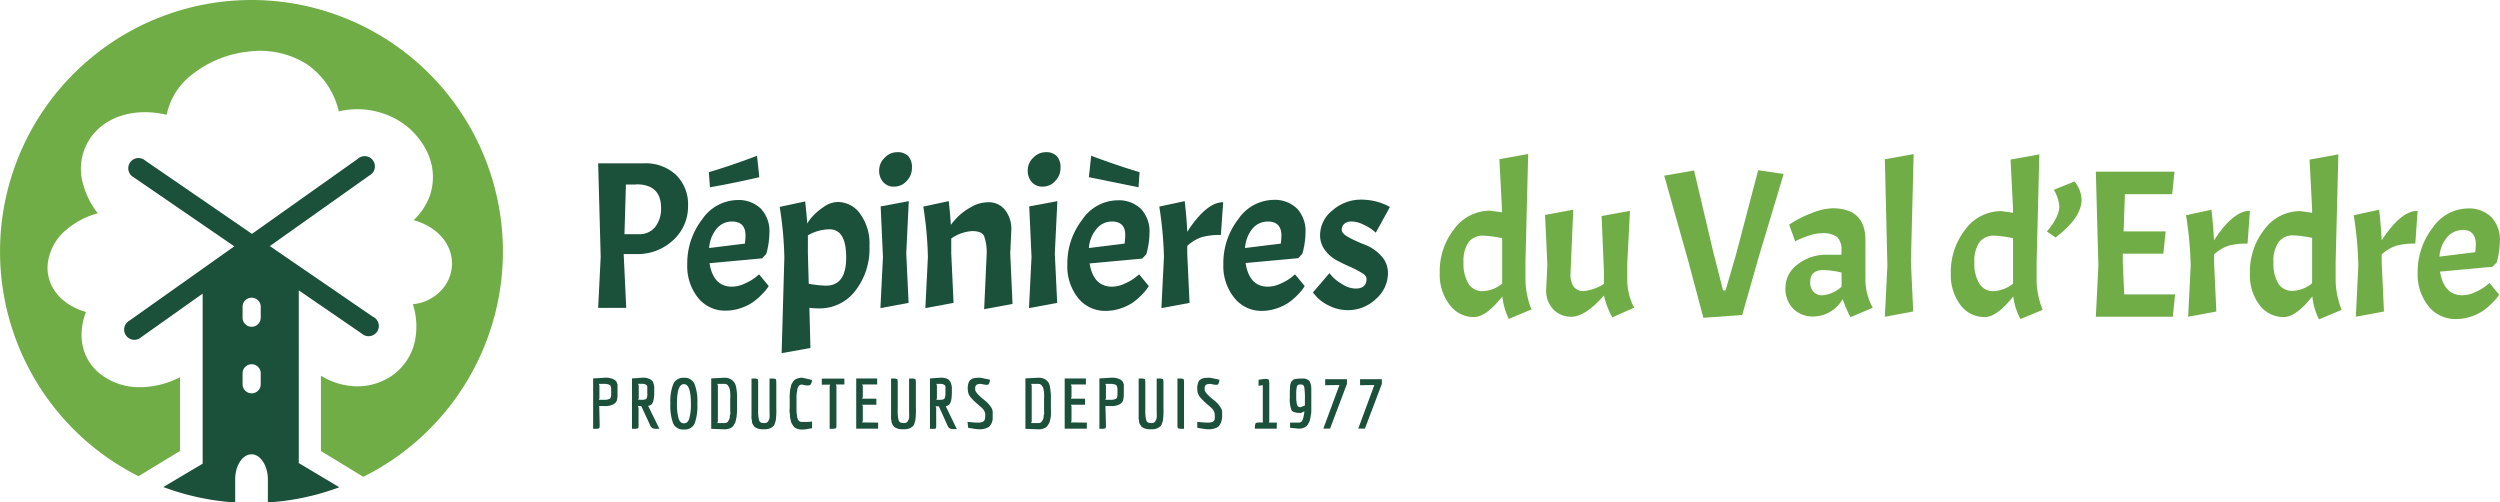 <svg xmlns="http://www.w3.org/2000/svg" viewBox="0 0 413.27 83.06"><defs><style>.cls-1{fill:#1b503a;}.cls-2{fill:#70ad47;}</style></defs><g id="Calque_2" data-name="Calque 2"><g id="textes"><path class="cls-1" d="M61.73,52.42,44.6,40.68,61.07,29a1.69,1.69,0,1,0-1.94-2.73L41.65,38.66,24,26.54a1.69,1.69,0,1,0-1.9,2.77L38.73,40.72,21.4,53a1.69,1.69,0,1,0,1.94,2.74L33.5,48.54V76.65L27,80.51a41.47,41.47,0,0,0,11.88,2.55l0-3.85c0-2.28,1.24-4.13,2.72-4.11s2.69,1.9,2.68,4.18l0,3.78a41.3,41.3,0,0,0,11.81-2.51l-6.7-4V48l10.41,7.14a1.69,1.69,0,1,0,1.9-2.76ZM43.1,63.52a1.5,1.5,0,1,1-3,0l0-1.81a1.5,1.5,0,1,1,3,0Zm0-11a1.5,1.5,0,1,1-3,0l0-1.81a1.5,1.5,0,1,1,3,0Z"/><path class="cls-2" d="M41.57,0A41.58,41.58,0,0,0,22.89,78.72l6.87-4.17V62.36A14.81,14.81,0,0,1,23.53,64H23.2a10.41,10.41,0,0,1-6.92-2.42c-2.78-2.44-3.52-6.14-2.08-10C9.42,50.12,7.76,46.83,7.86,44a8.48,8.48,0,0,1,3.08-6,13.27,13.27,0,0,1,5.23-2.74,13.46,13.46,0,0,1-2.58-5.4,9,9,0,0,1,1.12-6.69c2.42-3.87,7.43-5.46,12.84-4.2a11.21,11.21,0,0,1,4.17-6.63,18.11,18.11,0,0,1,9.52-3.83,14.47,14.47,0,0,1,9.46,2.09A12.93,12.93,0,0,1,56,18.41a13.35,13.35,0,0,1,8.43.77,12.26,12.26,0,0,1,6.26,6.1,9.54,9.54,0,0,1,.39,7,10.4,10.4,0,0,1-2.7,4.1c3.63,1.07,5.14,3.16,5.75,4.5a6.41,6.41,0,0,1-.71,6.55,7.35,7.35,0,0,1-5.17,2.86,12,12,0,0,1,.28,6.35,9.35,9.35,0,0,1-4,5.64,10.19,10.19,0,0,1-7.23,1.43,11.47,11.47,0,0,1-4.25-1.61V74.55l7,4.27A41.58,41.58,0,0,0,41.57,0Z"/><path class="cls-1" d="M99.13,70.18c0,.35,0,.56-.1.62a1.82,1.82,0,0,1-.73.08h-.25V62.56l1.87-.12a3,3,0,0,1,1.59.3,1.59,1.59,0,0,1,.27.21.68.68,0,0,1,.18.28l.12.31a1.49,1.49,0,0,1,0,.37c0,.3,0,.59,0,.89s0,.52,0,.67a3.07,3.07,0,0,1-.07.54,1.06,1.06,0,0,1-.2.49,2.13,2.13,0,0,1-.38.32,2.93,2.93,0,0,1-1.57.3h-.8Zm.8-4.09a1.74,1.74,0,0,0,.87-.18c.13-.08.21-.28.23-.61,0-.11,0-.28,0-.51s0-.41,0-.51a1.23,1.23,0,0,0-.06-.36.41.41,0,0,0-.17-.27,1.73,1.73,0,0,0-.87-.19H99l.09.29v2.08l-.09.26Z"/><path class="cls-1" d="M104.75,70.88h-.28V62.56l1.65-.12a2.47,2.47,0,0,1,1.43.3,2,2,0,0,1,.26.21.7.7,0,0,1,.17.27l.09.33a1.5,1.5,0,0,1,.08.57v.67c0,1.11-.16,1.8-.47,2.08a1,1,0,0,1-.54.22L109,70.88h-.38a1.74,1.74,0,0,1-.78-.11,1,1,0,0,1-.38-.5L106,67.12h-.55l.11.29v2.77c0,.35,0,.56-.1.62A1.85,1.85,0,0,1,104.75,70.88Zm1.4-4.79c.41,0,.66-.08.75-.25A1.9,1.9,0,0,0,107,65v-.73a2.58,2.58,0,0,0,0-.36.56.56,0,0,0-.14-.27,1.13,1.13,0,0,0-.69-.19h-.69l.11.29v2.08l-.09.26Z"/><path class="cls-1" d="M113.06,71a1.79,1.79,0,0,1-1.78-1,8.34,8.34,0,0,1-.46-3.28,7.86,7.86,0,0,1,.49-3.27,1.8,1.8,0,0,1,1.75-1,1.76,1.76,0,0,1,1.74,1,8,8,0,0,1,.48,3.27,8.6,8.6,0,0,1-.45,3.29A1.78,1.78,0,0,1,113.06,71Zm-1.15-4.3a8.76,8.76,0,0,0,.26,2.46c.17.55.46.82.89.82s.73-.27.89-.82a8.72,8.72,0,0,0,.26-2.45c0-2.14-.38-3.21-1.15-3.21S111.91,64.53,111.91,66.66Z"/><path class="cls-1" d="M121.72,64.17a9.67,9.67,0,0,1,.12,1.11c0,.3,0,.69,0,1.17v1a8.94,8.94,0,0,1-.06,1.24c0,.26-.08.51-.13.74a1.63,1.63,0,0,1-.17.54l-.26.41a1,1,0,0,1-.35.33,2.33,2.33,0,0,1-1.11.26l-2.19-.08V62.55l2.19-.11a2.07,2.07,0,0,1,1,.23,2,2,0,0,1,.62.54A2.39,2.39,0,0,1,121.72,64.17Zm-1.94,5.77a.66.66,0,0,0,.57-.27,3.09,3.09,0,0,0,.17-.29,1.35,1.35,0,0,0,.12-.41c0-.19,0-.34.07-.48s0-.32,0-.57,0-.44,0-.59V66a8,8,0,0,0,0-1.06c0-.18,0-.35-.08-.54a1.27,1.27,0,0,0-.12-.4,2,2,0,0,0-.17-.27.66.66,0,0,0-.57-.27h-1.19l.09.29v5.9l-.1.29Z"/><path class="cls-1" d="M127.21,67.42V62.58h.29a1.61,1.61,0,0,1,.72.08c.07.06.11.27.11.62v4.14a12.31,12.31,0,0,1-.09,2.08c-.06.21-.12.4-.18.59a.91.91,0,0,1-.25.39,3.3,3.3,0,0,1-.37.26,2.45,2.45,0,0,1-1.21.22,2.81,2.81,0,0,1-.94-.11l-.41-.19a.74.74,0,0,1-.27-.26,2.72,2.72,0,0,0-.19-.3,1.12,1.12,0,0,1-.12-.4c0-.19,0-.34-.07-.44a3.16,3.16,0,0,1,0-.55c0-.26,0-.46,0-.6V62.58h.27a1.64,1.64,0,0,1,.73.08c.07.06.1.27.1.62v4.51a6.1,6.1,0,0,0,.16,1.7c.1.3.37.45.79.45a1.22,1.22,0,0,0,.41-.06.53.53,0,0,0,.28-.22,2.55,2.55,0,0,0,.17-.32,1.88,1.88,0,0,0,.09-.51Q127.21,68.29,127.21,67.42Z"/><path class="cls-1" d="M131.67,65.41c0,.27,0,.69,0,1.25s0,1,0,1.25a6.63,6.63,0,0,0,.1.91,1.29,1.29,0,0,0,.27.72.69.69,0,0,0,.53.21c.23,0,.53,0,.92,0l.75-.06v1.12c-.07,0-.3,0-.69.1a5.47,5.47,0,0,1-.93.1,2.35,2.35,0,0,1-.62-.07,2,2,0,0,1-.49-.19,1,1,0,0,1-.37-.33l-.26-.41a1.63,1.63,0,0,1-.17-.54c-.05-.23-.09-.43-.11-.58s0-.38-.06-.69,0-.54,0-.71V65.89a8.8,8.8,0,0,1,.06-1.22c0-.26.08-.5.13-.73a1.65,1.65,0,0,1,.17-.53c.07-.12.16-.25.26-.4a1.11,1.11,0,0,1,.37-.32,2.44,2.44,0,0,1,1.11-.25l1.6.37c-.06.44-.17.72-.34.83a.84.84,0,0,1-.39.08,2.84,2.84,0,0,1-.6-.07l-.33-.08a.69.69,0,0,0-.52.21,1.29,1.29,0,0,0-.27.72A6.63,6.63,0,0,0,131.67,65.41Z"/><path class="cls-1" d="M139.58,63.56h-1.41l.1.29v6.33c0,.35,0,.56-.11.62a1.82,1.82,0,0,1-.73.08h-.28v-7l.08-.29h-1.38v-1h3.73Z"/><path class="cls-1" d="M145.16,69.86v1h-3.62v-8.3H145v1h-2.48l.11.29v1.76l-.11.29h2.35v1h-2.33l.09.26v2.38l-.11.29Z"/><path class="cls-1" d="M150.28,67.42V62.58h.29a1.61,1.61,0,0,1,.72.08c.07.06.11.27.11.62v4.14a12.31,12.31,0,0,1-.09,2.08c-.05.21-.12.4-.18.59a.91.91,0,0,1-.25.39,3.3,3.3,0,0,1-.37.26,2.43,2.43,0,0,1-1.21.22,2.81,2.81,0,0,1-.94-.11l-.41-.19a.65.65,0,0,1-.26-.26l-.19-.3a1.32,1.32,0,0,1-.13-.4c0-.19-.05-.34-.07-.44a4.67,4.67,0,0,1,0-.55c0-.26,0-.46,0-.6V62.58h.27a1.64,1.64,0,0,1,.73.08c.07.06.1.27.1.62v4.51a6.1,6.1,0,0,0,.16,1.7c.1.3.37.45.79.45a1.22,1.22,0,0,0,.41-.06.53.53,0,0,0,.28-.22,2.55,2.55,0,0,0,.17-.32,1.88,1.88,0,0,0,.09-.51Q150.28,68.29,150.28,67.42Z"/><path class="cls-1" d="M154,70.88h-.27V62.56l1.65-.12a2.47,2.47,0,0,1,1.43.3A1.84,1.84,0,0,1,157,63a.6.6,0,0,1,.17.27l.1.33a1.73,1.73,0,0,1,.08.57v.67c0,1.11-.16,1.8-.48,2.08a1,1,0,0,1-.54.22l1.84,3.79h-.38a1.8,1.8,0,0,1-.79-.11,1,1,0,0,1-.38-.5l-1.42-3.15h-.54l.1.29,0,2.77c0,.35,0,.56-.11.62A1.82,1.82,0,0,1,154,70.88Zm1.4-4.79c.42,0,.67-.08.76-.25a2.07,2.07,0,0,0,.13-.83c0-.38,0-.63,0-.73a1.63,1.63,0,0,0,0-.36.49.49,0,0,0-.14-.27,1.13,1.13,0,0,0-.69-.19h-.68l.1.29v2.08l-.09.26Z"/><path class="cls-1" d="M159.94,69.74q1.16.12,1.68.12a2,2,0,0,0,.73-.09.71.71,0,0,0,.31-.19.64.64,0,0,0,.15-.32,3.4,3.4,0,0,0,.06-.69,1.27,1.27,0,0,0-.2-.7,2.34,2.34,0,0,0-.36-.45l-.61-.53-.62-.55c-.11-.11-.28-.28-.5-.52a2,2,0,0,1-.59-1.35,2.61,2.61,0,0,1,.26-1.5,1.44,1.44,0,0,1,.84-.47,7.27,7.27,0,0,1,1-.06l1.57.33q-.09.66-.27.78a.48.48,0,0,1-.28.06,3,3,0,0,1-.53-.06l-.43-.09c-.46,0-.74.1-.83.28a.58.58,0,0,0-.11.28,1.9,1.9,0,0,0,0,.38c0,.31.39.8,1.16,1.45.37.29.66.54.87.74a4.08,4.08,0,0,1,.59.73,1.5,1.5,0,0,1,.27.8v.59c0,.13,0,.32,0,.55a2.42,2.42,0,0,1-.12.55,2.53,2.53,0,0,1-.24.45,1.08,1.08,0,0,1-.39.38,2.88,2.88,0,0,1-1.41.32,5.47,5.47,0,0,1-1.07-.11l-.82-.13Z"/><path class="cls-1" d="M173.6,64.17c.06.45.11.82.12,1.11s0,.69,0,1.17v1a11.54,11.54,0,0,1,0,1.24c0,.26-.08.51-.13.74a1.91,1.91,0,0,1-.17.54l-.26.41a1,1,0,0,1-.36.33,2.32,2.32,0,0,1-1.1.26l-2.19-.08V62.55l2.19-.11a2.09,2.09,0,0,1,1,.23,1.82,1.82,0,0,1,.61.54A2.37,2.37,0,0,1,173.6,64.17Zm-1.94,5.77a.63.63,0,0,0,.56-.27,3.31,3.31,0,0,0,.18-.29,1.35,1.35,0,0,0,.12-.41c0-.19,0-.34.07-.48s0-.32,0-.57,0-.44,0-.59V66a10.31,10.31,0,0,0,0-1.06c0-.18-.06-.35-.08-.54a1.27,1.27,0,0,0-.12-.4,2.11,2.11,0,0,0-.18-.27.63.63,0,0,0-.56-.27h-1.19l.09.29v5.9l-.1.29Z"/><path class="cls-1" d="M179.66,69.86v1H176v-8.3h3.51v1h-2.48l.1.29v1.76l-.1.29h2.34v1h-2.33l.09.26v2.38l-.1.29Z"/><path class="cls-1" d="M182.82,70.18c0,.35,0,.56-.1.62a1.82,1.82,0,0,1-.73.08h-.25V62.56l1.87-.12a3,3,0,0,1,1.59.3,1.59,1.59,0,0,1,.27.21.69.69,0,0,1,.19.28c.05.12.08.23.11.31a1.13,1.13,0,0,1,0,.37,8.83,8.83,0,0,1,0,.89c0,.29,0,.52,0,.67a4.72,4.72,0,0,1-.08.54,1.06,1.06,0,0,1-.2.49,1.82,1.82,0,0,1-.38.32,2.93,2.93,0,0,1-1.57.3h-.8Zm.8-4.09a1.78,1.78,0,0,0,.88-.18c.13-.08.2-.28.23-.61,0-.11,0-.28,0-.51s0-.41,0-.51a1.75,1.75,0,0,0-.07-.36.45.45,0,0,0-.16-.27,1.77,1.77,0,0,0-.88-.19h-.89l.09.29v2.08l-.09.26Z"/><path class="cls-1" d="M191.21,67.42V62.58h.29a1.61,1.61,0,0,1,.72.08c.07.06.11.27.11.62v4.14a12.31,12.31,0,0,1-.09,2.08c-.05.21-.12.4-.18.59a.91.91,0,0,1-.25.39,3.3,3.3,0,0,1-.37.26,2.43,2.43,0,0,1-1.21.22,2.81,2.81,0,0,1-.94-.11l-.41-.19a.65.65,0,0,1-.26-.26l-.2-.3a1.12,1.12,0,0,1-.12-.4c0-.19-.05-.34-.07-.44a4.67,4.67,0,0,1,0-.55c0-.26,0-.46,0-.6V62.58h.27a1.64,1.64,0,0,1,.73.08c.07.06.1.27.1.62v4.51a6.1,6.1,0,0,0,.16,1.7c.1.3.37.45.79.45a1.22,1.22,0,0,0,.41-.06.53.53,0,0,0,.28-.22,2.55,2.55,0,0,0,.17-.32,1.88,1.88,0,0,0,.09-.51Q191.21,68.29,191.21,67.42Z"/><path class="cls-1" d="M194.64,70.18v-7.6h.24a1.7,1.7,0,0,1,.74.08c.08.06.11.27.11.62v7.6h-.26a1.82,1.82,0,0,1-.73-.08C194.67,70.74,194.64,70.53,194.64,70.18Z"/><path class="cls-1" d="M197.92,69.74c.77.08,1.34.12,1.69.12a2,2,0,0,0,.73-.09.71.71,0,0,0,.31-.19.64.64,0,0,0,.15-.32,3.48,3.48,0,0,0,0-.69,1.27,1.27,0,0,0-.19-.7,2.34,2.34,0,0,0-.36-.45l-.61-.53-.62-.55c-.12-.11-.28-.28-.5-.52a2,2,0,0,1-.59-1.35,2.61,2.61,0,0,1,.26-1.5,1.44,1.44,0,0,1,.84-.47,7.27,7.27,0,0,1,1-.06l1.56.33c-.06.44-.15.7-.26.78a.48.48,0,0,1-.28.06,3,3,0,0,1-.53-.06l-.44-.09c-.45,0-.73.1-.83.28a.71.71,0,0,0-.11.28,3.78,3.78,0,0,0,0,.38c0,.31.38.8,1.16,1.45.37.29.66.54.87.74a4,4,0,0,1,.58.73,1.44,1.44,0,0,1,.28.8v.59c0,.13,0,.32-.05.55a2.42,2.42,0,0,1-.12.55q-.09.19-.24.45a1,1,0,0,1-.4.38,2.81,2.81,0,0,1-1.4.32,5.64,5.64,0,0,1-1.08-.11l-.82-.13Z"/><path class="cls-1" d="M209.82,63.41v6.28l-.07.17h1.31v1h-3.61a2,2,0,0,1,.11-.88c.08-.1.32-.14.72-.14h.53l-.06-.17v-6l-.7.11v-1l.87-.13H209a1.52,1.52,0,0,1,.71.09C209.78,62.86,209.82,63.06,209.82,63.41Z"/><path class="cls-1" d="M213.22,65.64a18.3,18.3,0,0,1,.05-1.88c0-.15.07-.3.11-.45a.7.7,0,0,1,.15-.3,2.9,2.9,0,0,0,.22-.19.6.6,0,0,1,.31-.15,5.07,5.07,0,0,1,.9-.09,5.84,5.84,0,0,1,.64,0,1.24,1.24,0,0,1,.44.12l.31.18a.82.82,0,0,1,.22.33c.06.17.1.31.13.43a2.53,2.53,0,0,1,.07.61c0,.42,0,.91,0,1.47s0,.93,0,1.14,0,.49,0,.82,0,.6-.05.78-.06.41-.11.67a2.55,2.55,0,0,1-.18.6c-.07.15-.16.3-.26.47a1,1,0,0,1-.35.36,2.09,2.09,0,0,1-1.1.3l-1.46-.14v-.86h1.49a.64.64,0,0,0,.58-.45,4.85,4.85,0,0,0,.29-1.42l-.59.28c-.86,0-1.38-.17-1.55-.49A5.41,5.41,0,0,1,213.22,65.64ZM215,63.55c-.34,0-.54.1-.61.32a6.34,6.34,0,0,0-.11,1.52,6,6,0,0,0,.13,1.55.57.57,0,0,0,.58.37l.72-.28,0-1a12,12,0,0,0-.1-2Q215.54,63.55,215,63.55Z"/><path class="cls-1" d="M219.06,63.68v-1h3.6v.78l-2.79,7.39h-1.11l2.66-7.2Z"/><path class="cls-1" d="M224.83,63.68v-1h3.6v.78l-2.8,7.39h-1.1l2.66-7.2Z"/><path class="cls-1" d="M106.42,27a7.34,7.34,0,0,1,5.32,1.9,6.83,6.83,0,0,1,2,5.19,7.51,7.51,0,0,1-2.5,5.65A8.63,8.63,0,0,1,105.1,42h-2l.42,8.89H98.88l.42-8.44L98.88,27Zm-1.25,3.51h-1.7l-.24,8.2h2.36a3.29,3.29,0,0,0,2.69-1.15,4.93,4.93,0,0,0,1-3.26Q109.24,30.47,105.17,30.47Z"/><path class="cls-1" d="M121,47.39a5,5,0,0,0,2.12-.52,8.29,8.29,0,0,0,1.74-1l.62-.52,1.6,1.94A7.71,7.71,0,0,1,126,48.61a10.85,10.85,0,0,1-1.48,1.3,7.94,7.94,0,0,1-2,1,7.6,7.6,0,0,1-2.55.44,5.7,5.7,0,0,1-4.59-2.14,8.34,8.34,0,0,1-1.77-5.51,11.84,11.84,0,0,1,2.46-7.43,7.19,7.19,0,0,1,5.77-3.2,5.28,5.28,0,0,1,3.94,1.43,5.43,5.43,0,0,1,1.41,4,13.53,13.53,0,0,1-.52,3.48l-.69.73-8.69.8Q117.92,47.39,121,47.39Zm4.14-21.64.38,3.54c-3,.7-5.76,1.25-8.16,1.67l-.18-2.5C119.18,27.88,121.84,27,125.15,25.75ZM121,36.62a3.25,3.25,0,0,0-2.57,1.23A5.55,5.55,0,0,0,117.23,41l5.9-.73a10.56,10.56,0,0,0,.11-1.32C123.24,37.4,122.5,36.62,121,36.62Z"/><path class="cls-1" d="M138.49,33.39a4.55,4.55,0,0,1,3.73,2,8.29,8.29,0,0,1,1.51,5.24,11.32,11.32,0,0,1-2.38,7.49,7.38,7.38,0,0,1-5.92,2.86,14.05,14.05,0,0,1-1.63-.1l.17,6.64-4.76.86.45-15.84h0a60.25,60.25,0,0,0-.77-8.34l4.21-.9c.14,1.23.25,2.45.35,3.65a6,6,0,0,1,.71-1,9.91,9.91,0,0,1,1.89-1.66A4.18,4.18,0,0,1,138.49,33.39Zm-1.36,4.52a7.08,7.08,0,0,0-3.58,1v3l.14,5a18.57,18.57,0,0,0,2.85.31c2.23,0,3.34-1.54,3.34-4.64S139,37.91,137.13,37.91Z"/><path class="cls-1" d="M145.33,28.16a2.87,2.87,0,0,1,.91-2.08,2.8,2.8,0,0,1,2.08-.92,2.41,2.41,0,0,1,1.81.64,2.7,2.7,0,0,1,.62,1.93,3.06,3.06,0,0,1-.88,2.2,2.75,2.75,0,0,1-2.05.92,2.29,2.29,0,0,1-1.83-.76A2.84,2.84,0,0,1,145.33,28.16Zm4.9,5.09-.42,8.65.39,8.17-4.66.86.42-8.44-.38-8.37Z"/><path class="cls-1" d="M162.67,39c-.28-.53-.93-.8-1.95-.8a6.74,6.74,0,0,0-3.47,1.22V41.9l.38,8.17-4.66.86.42-8.44a61.94,61.94,0,0,0-.76-8.34l4.2-.9c.16,1.35.28,2.65.35,3.93a13.42,13.42,0,0,1,1.18-1.37,9.88,9.88,0,0,1,2.08-1.53,5.75,5.75,0,0,1,3-.85,3.41,3.41,0,0,1,2.66,1.23A5,5,0,0,1,167.18,38L167,41.9l.38,8.34-4.69.87.41-9A8,8,0,0,0,162.67,39Z"/><path class="cls-1" d="M169.89,28.16a2.87,2.87,0,0,1,.91-2.08,2.8,2.8,0,0,1,2.08-.92,2.41,2.41,0,0,1,1.81.64,2.7,2.7,0,0,1,.62,1.93,3.06,3.06,0,0,1-.88,2.2,2.75,2.75,0,0,1-2.05.92,2.29,2.29,0,0,1-1.83-.76A2.84,2.84,0,0,1,169.89,28.16Zm4.9,5.09-.42,8.65.39,8.17-4.66.86.42-8.44-.38-8.37Z"/><path class="cls-1" d="M183.82,47.39a4.93,4.93,0,0,0,2.12-.52,8.29,8.29,0,0,0,1.74-1l.63-.52,1.59,1.94a7.71,7.71,0,0,1-1.07,1.36,10.85,10.85,0,0,1-1.48,1.3,7.94,7.94,0,0,1-2,1,7.6,7.6,0,0,1-2.55.44,5.7,5.7,0,0,1-4.59-2.14,8.34,8.34,0,0,1-1.77-5.51,11.79,11.79,0,0,1,2.47-7.43,7.16,7.16,0,0,1,5.76-3.2,5.32,5.32,0,0,1,3.95,1.43,5.46,5.46,0,0,1,1.4,4,13.53,13.53,0,0,1-.52,3.48l-.69.73-8.69.8C180.54,46.08,181.76,47.39,183.82,47.39ZM180,29.29l.38-3.54q4.45,1.66,8,2.71l-.17,2.5Zm3.82,7.33a3.25,3.25,0,0,0-2.57,1.23A5.55,5.55,0,0,0,180,41l5.9-.73a10.56,10.56,0,0,0,.11-1.32C186.05,37.4,185.31,36.62,183.82,36.62Z"/><path class="cls-1" d="M191.64,34.15l4.2-.9q.32,2.69.42,5.07,3.17-4.89,5.94-4.89l-.38,5.41a11.16,11.16,0,0,0-3.18.37,6.65,6.65,0,0,0-2.38,1.44V41.9l.38,8.17-4.65.86.42-8.44A61.83,61.83,0,0,0,191.64,34.15Z"/><path class="cls-1" d="M209.6,47.39a5,5,0,0,0,2.12-.52,8.29,8.29,0,0,0,1.74-1l.62-.52,1.6,1.94a7.38,7.38,0,0,1-1.08,1.36,10.23,10.23,0,0,1-1.47,1.3,7.94,7.94,0,0,1-2,1,7.65,7.65,0,0,1-2.56.44A5.69,5.69,0,0,1,204,49.18a8.34,8.34,0,0,1-1.77-5.51,11.84,11.84,0,0,1,2.46-7.43,7.19,7.19,0,0,1,5.77-3.2,5.28,5.28,0,0,1,3.94,1.43,5.43,5.43,0,0,1,1.41,4,13.53,13.53,0,0,1-.52,3.48l-.7.73-8.68.8Q206.51,47.39,209.6,47.39Zm0-10.77A3.25,3.25,0,0,0,207,37.85,5.55,5.55,0,0,0,205.82,41l5.9-.73a10.56,10.56,0,0,0,.11-1.32C211.83,37.4,211.08,36.62,209.6,36.62Z"/><path class="cls-1" d="M224.09,47.7c1.2,0,1.81-.53,1.81-1.59,0-.37-.27-.72-.79-1a15.26,15.26,0,0,0-1.91-1c-.75-.32-1.5-.69-2.26-1.09A5.81,5.81,0,0,1,219,41.31a4.1,4.1,0,0,1-.78-2.47,5.21,5.21,0,0,1,2.05-4.06A7.09,7.09,0,0,1,225,33a10.08,10.08,0,0,1,2.45.3,9.14,9.14,0,0,1,2.31.92l-2.33,4.24c-.16-.14-.37-.32-.63-.52a7.65,7.65,0,0,0-1.44-.82,4.37,4.37,0,0,0-1.87-.5,1.88,1.88,0,0,0-1.25.36,1.25,1.25,0,0,0-.44,1c0,.43.4.86,1.2,1.28a22,22,0,0,0,2.62,1.19,7,7,0,0,1,2.63,1.77,4.09,4.09,0,0,1,1.19,2.93,5.67,5.67,0,0,1-2,4.28,6.65,6.65,0,0,1-4.61,1.84,6.88,6.88,0,0,1-3.11-.73,6.79,6.79,0,0,1-2.06-1.46l-.63-.73,2.75-3.2a6.65,6.65,0,0,0,.59.7A7.17,7.17,0,0,0,221.92,47,4.15,4.15,0,0,0,224.09,47.7Z"/><path class="cls-2" d="M344.1,33q0,3-4.31,6.26l-1.42-1c1.36-1.6,2.05-3,2.05-4.14a6.05,6.05,0,0,0-.91-2.74L342.92,30A4.86,4.86,0,0,1,344.1,33Z"/><path class="cls-2" d="M248.35,49c-1.8,2.27-3.37,3.41-4.69,3.41a4.92,4.92,0,0,1-4-2A8.1,8.1,0,0,1,238,45.16a11.31,11.31,0,0,1,2.41-7.33,7.34,7.34,0,0,1,5.92-3l1.95.27v-.66l-.42-8.13,4.76-.86-.45,17.85v3.06a13.65,13.65,0,0,0,1,4.79l-3.75,1.57A11.08,11.08,0,0,1,248.35,49Zm-6.42-5.59a6.34,6.34,0,0,0,.81,3.47,2.66,2.66,0,0,0,2.37,1.25,5.36,5.36,0,0,0,3.21-1.25v-7.5a17.41,17.41,0,0,0-3.09-.42A2.9,2.9,0,0,0,242.8,40,5.37,5.37,0,0,0,241.93,43.36Z"/><path class="cls-2" d="M259.75,52.36a4,4,0,0,1-3-1.24,4.51,4.51,0,0,1-1.16-3.25l.2-4-.38-8.34,4.66-.87-.45,10.56a3.57,3.57,0,0,0,.53,2.19,2,2,0,0,0,1.72.7,7.46,7.46,0,0,0,3.27-1.18V44.85l-.38-9.14,4.69-.86L269,43.53l0,2.85a9.86,9.86,0,0,0,1.14,4.48l-3.61,1.6a14,14,0,0,1-1.39-3.61C263.08,51.19,261.28,52.36,259.75,52.36Z"/><path class="cls-2" d="M284.83,48h.42L287,42l3.64-13.86,4.21.62L290.7,42.59,288,52.08l-6.42.45-2.47-9.28-4-14.21,4.93-.86,3.16,13.41Z"/><path class="cls-2" d="M296.45,51.05a4.72,4.72,0,0,1-1.3-3.51,4.77,4.77,0,0,1,2-3.82,7.59,7.59,0,0,1,4.89-1.61h2.37v-.59a3.08,3.08,0,0,0-.7-2.33,4,4,0,0,0-2.6-.63,6.71,6.71,0,0,0-1.9.33,15.49,15.49,0,0,0-2.45,1l-1-2.75a17.05,17.05,0,0,1,3.63-1.87,10.1,10.1,0,0,1,3.52-.84q5.46,0,5.46,5.28v6.81a9.77,9.77,0,0,0,1.21,4.35l-3.68,1.56a19.1,19.1,0,0,1-1.29-3,5.65,5.65,0,0,1-4.82,2.89A4.55,4.55,0,0,1,296.45,51.05Zm4.81-2.24a5.31,5.31,0,0,0,3.17-1.42V45.06a14.16,14.16,0,0,0-3-.42q-2.19,0-2.19,2a2.24,2.24,0,0,0,.56,1.61A1.85,1.85,0,0,0,301.26,48.81Z"/><path class="cls-2" d="M316.34,25.47l-.45,17.85.38,8.17-4.69.87.42-8.45-.42-17.58Z"/><path class="cls-2" d="M332.81,49q-2.71,3.4-4.69,3.41a4.94,4.94,0,0,1-4.05-2,8.16,8.16,0,0,1-1.58-5.18,11.31,11.31,0,0,1,2.42-7.33,7.34,7.34,0,0,1,5.92-3l1.94.27v-.66l-.41-8.13,4.76-.86-.45,17.85v3.06a13.43,13.43,0,0,0,1,4.79L334,52.74A10.66,10.66,0,0,1,332.81,49Zm-6.43-5.59a6.25,6.25,0,0,0,.82,3.47,2.63,2.63,0,0,0,2.36,1.25,5.36,5.36,0,0,0,3.21-1.25v-7.5a17.41,17.41,0,0,0-3.09-.42A2.91,2.91,0,0,0,327.25,40,5.37,5.37,0,0,0,326.38,43.36Z"/><path class="cls-2" d="M346.46,52.36l.42-8.45-.42-15.53h13l-.38,3.72h-7.82l-.21,6.15H358l-.38,3.68h-6.71l0,1.39.24,5.35h8.41l-.38,3.69Z"/><path class="cls-2" d="M361.37,35.58l4.2-.91q.31,2.69.42,5.07,3.15-4.89,5.94-4.89l-.39,5.42a11.08,11.08,0,0,0-3.17.36A6.57,6.57,0,0,0,366,42.07v1.25l.38,8.17-4.66.87.42-8.45A61.62,61.62,0,0,0,361.37,35.58Z"/><path class="cls-2" d="M382.25,49q-2.72,3.4-4.69,3.41a4.93,4.93,0,0,1-4.05-2,8.1,8.1,0,0,1-1.58-5.18,11.31,11.31,0,0,1,2.41-7.33,7.36,7.36,0,0,1,5.93-3l1.94.27v-.66l-.42-8.13,4.76-.86-.45,17.85v3.06a13.65,13.65,0,0,0,1,4.79l-3.75,1.57A10.83,10.83,0,0,1,382.25,49Zm-6.43-5.59a6.34,6.34,0,0,0,.81,3.47A2.66,2.66,0,0,0,379,48.08a5.36,5.36,0,0,0,3.21-1.25v-7.5a17.41,17.41,0,0,0-3.09-.42A2.91,2.91,0,0,0,376.69,40,5.37,5.37,0,0,0,375.82,43.36Z"/><path class="cls-2" d="M389.09,35.58l4.2-.91q.31,2.69.42,5.07,3.17-4.89,5.94-4.89l-.38,5.42a11.16,11.16,0,0,0-3.18.36,6.57,6.57,0,0,0-2.38,1.44v1.25l.38,8.17-4.65.87.41-8.45A60,60,0,0,0,389.09,35.58Z"/><path class="cls-2" d="M407.05,48.81a5,5,0,0,0,2.12-.52,8.29,8.29,0,0,0,1.74-1l.62-.52,1.6,1.94A7.38,7.38,0,0,1,412.05,50a10.8,10.8,0,0,1-1.47,1.3,7.94,7.94,0,0,1-2,1,7.7,7.7,0,0,1-2.56.44,5.66,5.66,0,0,1-4.58-2.14,8.35,8.35,0,0,1-1.78-5.51,11.85,11.85,0,0,1,2.47-7.43,7.19,7.19,0,0,1,5.77-3.2,5.29,5.29,0,0,1,3.94,1.43,5.43,5.43,0,0,1,1.41,4,14,14,0,0,1-.52,3.48l-.7.73-8.68.8Q404,48.81,407.05,48.81Zm0-10.77a3.21,3.21,0,0,0-2.57,1.24,5.5,5.5,0,0,0-1.22,3.14l5.91-.73a10.29,10.29,0,0,0,.1-1.32C409.27,38.82,408.53,38,407.05,38Z"/></g></g></svg>